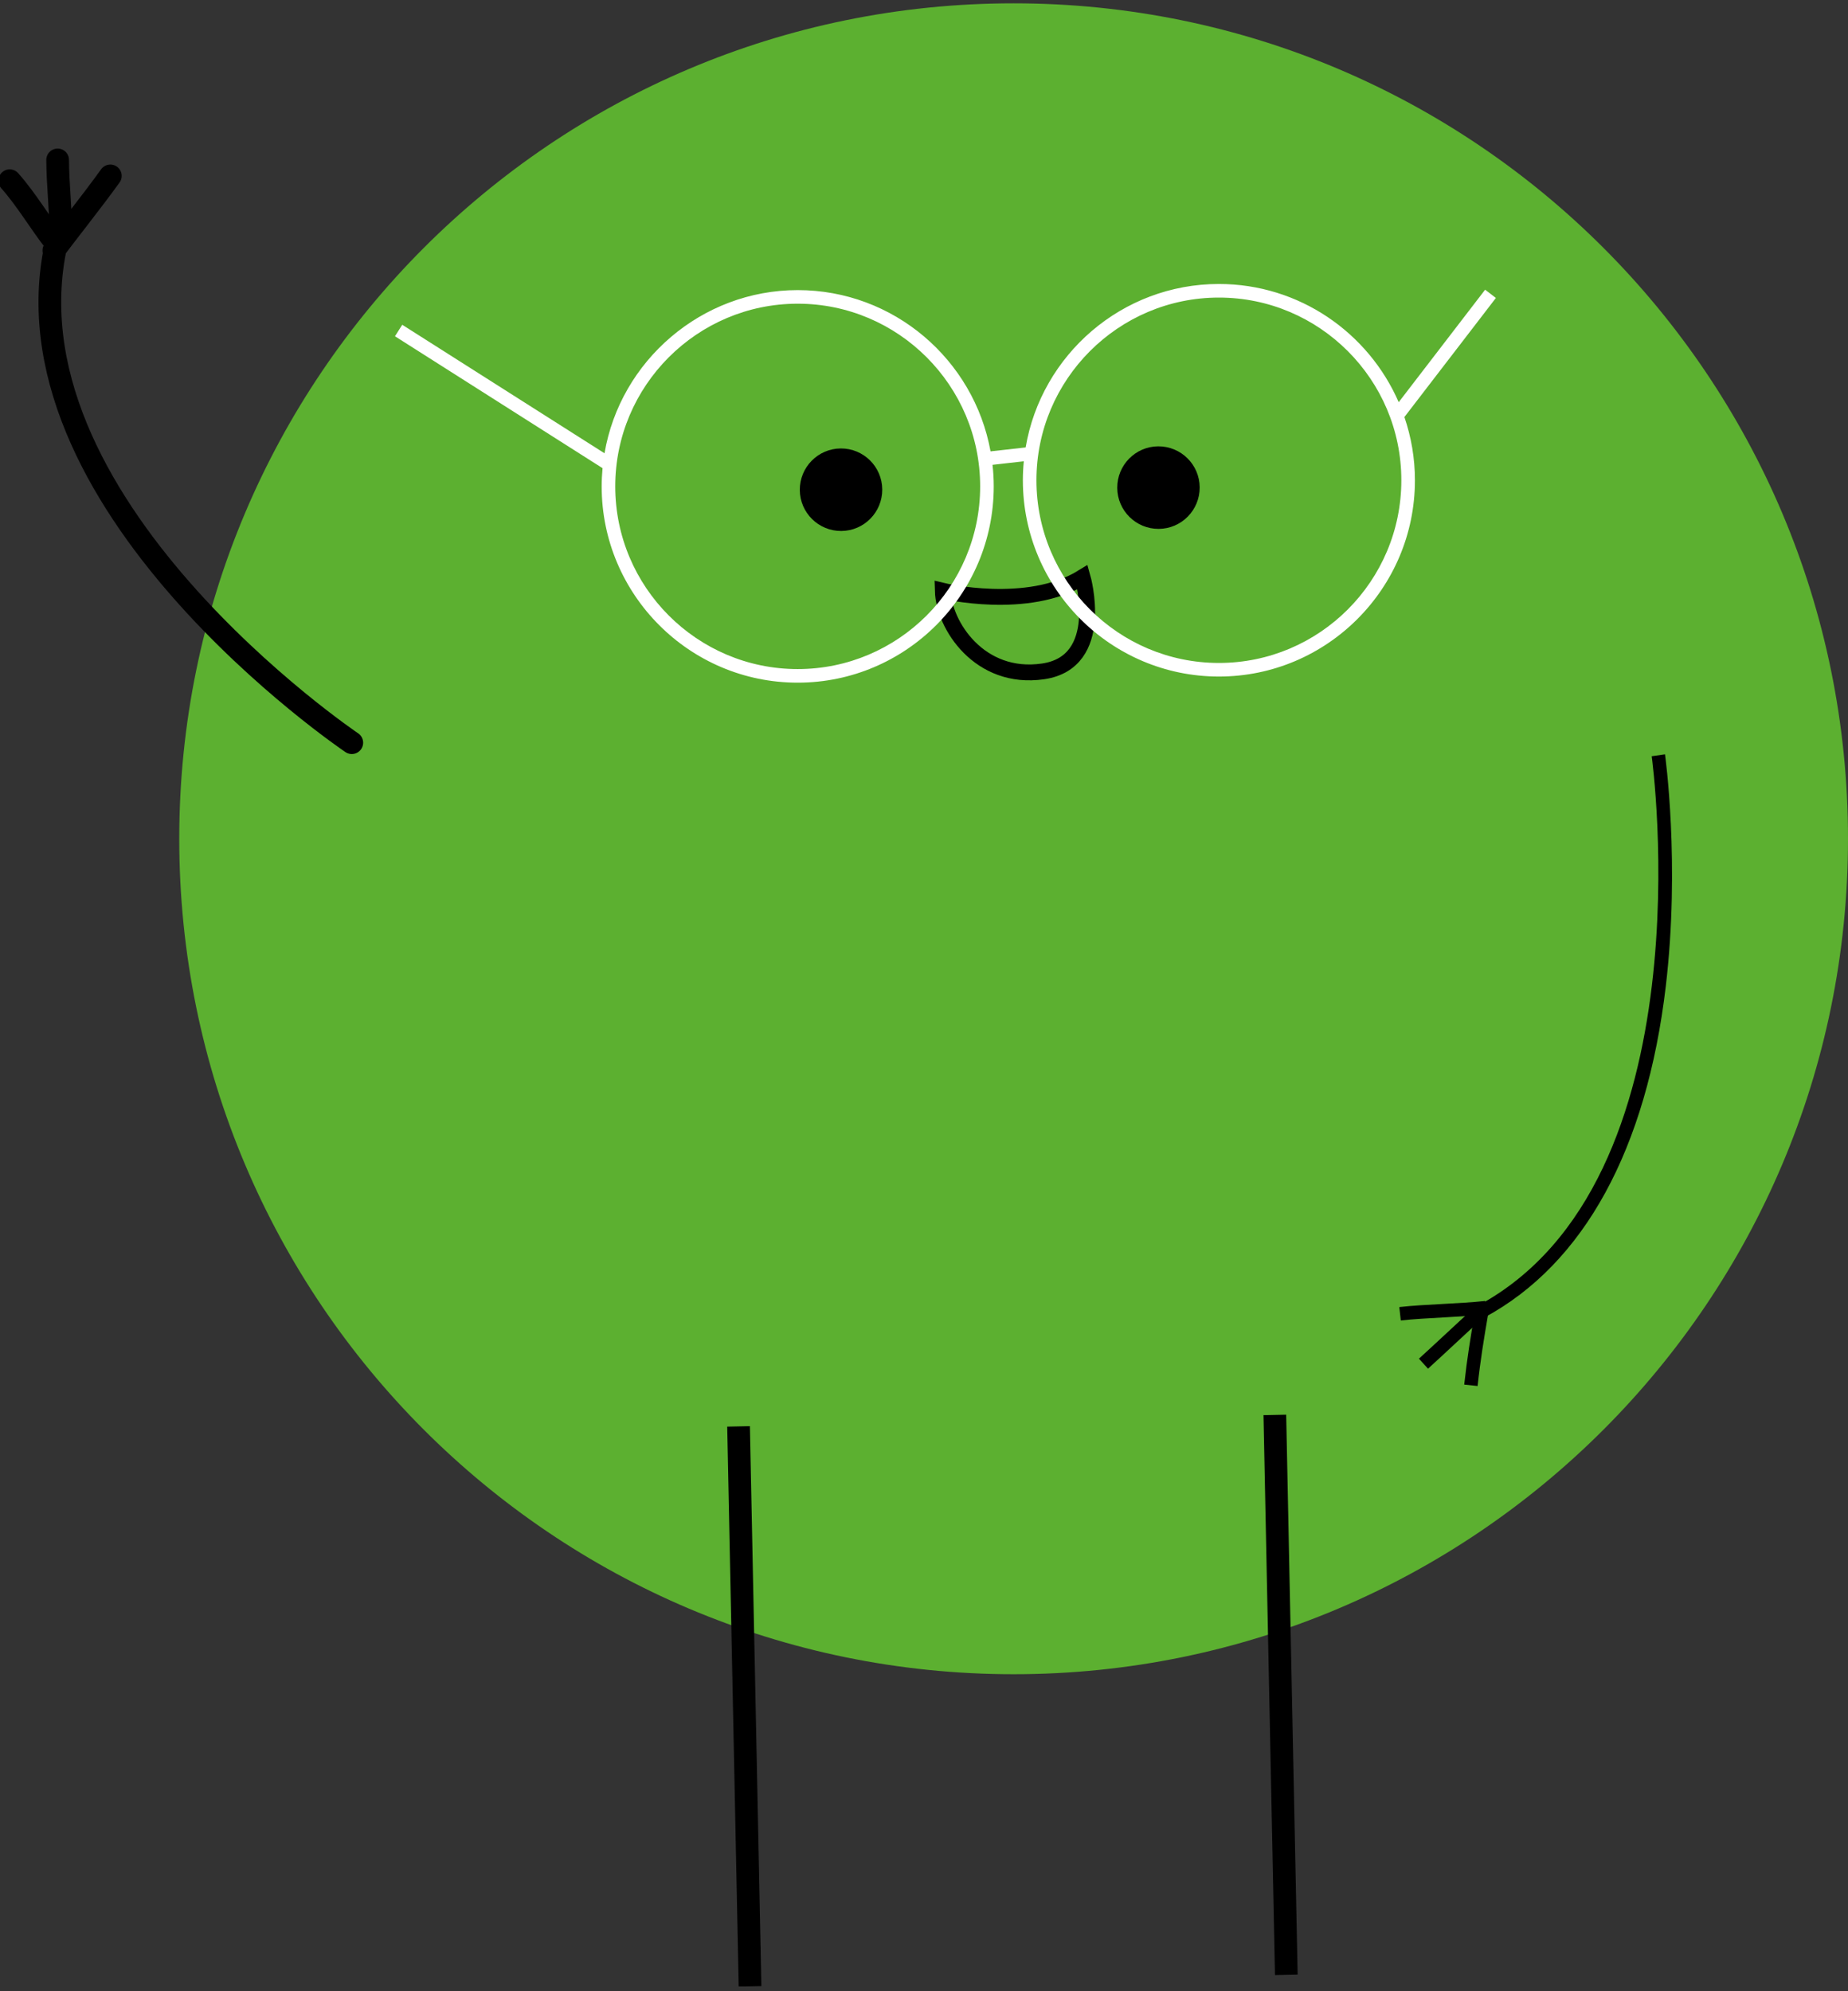 <svg width="233" height="251" viewBox="0 0 233 251" fill="none" xmlns="http://www.w3.org/2000/svg">
	<rect x="0" y="0" width="233" height="251" fill="#333333" stroke="none"/>
	<g clip-path="url(#clip0_51_54)">
		<path
			d="M233 105.736C233 163.897 185.905 211.054 127.8 211.054C69.696 211.054 22.601 163.897 22.601 105.736C22.601 47.575 69.704 0.419 127.8 0.419C185.896 0.419 233 47.567 233 105.736Z"
			fill="#5CB030"
		/>
		<path
			d="M160.735 178.365L162.182 248.953M93.119 179.813L94.566 250.402"
			stroke="black"
			stroke-width="2.86"
			stroke-miterlimit="10"
		/>
		<path
			d="M111.235 61.7C111.252 64.571 108.94 66.919 106.072 66.937C103.204 66.954 100.859 64.64 100.841 61.768C100.824 58.897 103.136 56.549 106.004 56.532C108.872 56.515 111.217 58.829 111.235 61.7Z"
			fill="black"
		/>
		<path
			d="M151.258 61.434C151.275 64.305 148.964 66.654 146.096 66.671C143.228 66.688 140.882 64.374 140.865 61.503C140.848 58.632 143.159 56.283 146.027 56.266C148.895 56.249 151.241 58.563 151.258 61.434Z"
			fill="black"
		/>
		<path
			d="M118.871 74.479C118.871 74.479 129.555 77.05 136.498 72.765C136.498 72.765 139.555 83.461 131.516 84.635C123.477 85.809 118.982 78.773 118.871 74.479Z"
			stroke="black"
			stroke-width="2"
			stroke-miterlimit="10"
		/>
		<path
			d="M153.681 83.572C140.993 83.572 130.677 73.245 130.677 60.543C130.677 47.841 141.002 37.513 153.681 37.513C166.36 37.513 176.684 47.841 176.684 60.543C176.684 73.245 166.368 83.572 153.681 83.572ZM100.576 84.344C87.888 84.344 77.572 74.007 77.572 61.314C77.572 48.621 87.897 38.285 100.576 38.285C113.255 38.285 123.58 48.612 123.58 61.314C123.58 74.016 113.255 84.344 100.576 84.344ZM188.61 37.565L187.249 36.519L176.351 50.703C172.541 41.944 163.817 35.799 153.681 35.799C141.464 35.799 131.293 44.721 129.316 56.403L124.89 56.9C122.801 45.355 112.699 36.57 100.576 36.57C88.453 36.57 78.206 45.475 76.219 57.14L50.716 40.941L49.8 42.39L75.971 59.017C75.903 59.771 75.86 60.543 75.86 61.314C75.86 74.959 86.947 86.058 100.576 86.058C114.205 86.058 125.292 74.959 125.292 61.314C125.292 60.397 125.241 59.489 125.138 58.597L129.085 58.151C129.007 58.94 128.965 59.737 128.965 60.543C128.965 74.187 140.051 85.286 153.681 85.286C167.31 85.286 178.397 74.187 178.397 60.543C178.397 57.757 177.926 55.075 177.07 52.572L188.602 37.565H188.61Z"
			fill="white"
		/>
		<path
			d="M187.172 166.074L186.367 164.583C215.518 148.873 208.327 95.863 208.249 95.331L209.927 95.091C209.945 95.228 211.845 108.864 210.03 124.3C207.607 144.879 199.697 159.32 187.172 166.074Z"
			fill="black"
		/>
		<path
			d="M186.299 174.722L184.612 174.542C184.963 171.302 185.434 168.414 185.939 165.491L187.609 165.774C187.112 168.663 186.641 171.525 186.299 174.722Z"
			fill="black"
		/>
		<path
			d="M180.04 172.528L178.902 171.277C179.998 170.282 181.085 169.262 182.181 168.251C183.508 167.017 184.843 165.774 186.205 164.549L187.343 165.808C185.99 167.034 184.663 168.268 183.337 169.502C182.241 170.522 181.145 171.542 180.049 172.537"
			fill="black"
		/>
		<path
			d="M176.616 166.46L176.428 164.771C178.097 164.583 180.049 164.48 181.933 164.377C183.773 164.283 185.674 164.172 187.258 164L187.446 165.689C185.811 165.869 183.884 165.971 182.027 166.074C180.169 166.177 178.243 166.28 176.616 166.46Z"
			fill="black"
		/>
		<path
			d="M13.912 22.172C11.438 25.608 8.142 29.697 6.789 31.582M7.679 29.808C7.679 26.465 7.285 23.44 7.268 20.157M1.224 22.78C3.339 25.154 5.017 28.06 6.934 30.494M44.355 93.626C44.355 93.626 -0.856 63.174 7.26 29.988"
			stroke="black"
			stroke-width="2.86"
			stroke-linecap="round"
			stroke-linejoin="round"
		/>
	</g>
	<defs>
		<clipPath id="clip0_51_54">
			<rect width="233" height="250" fill="white" transform="translate(0 0.419)" />
		</clipPath>
	</defs>
</svg>
